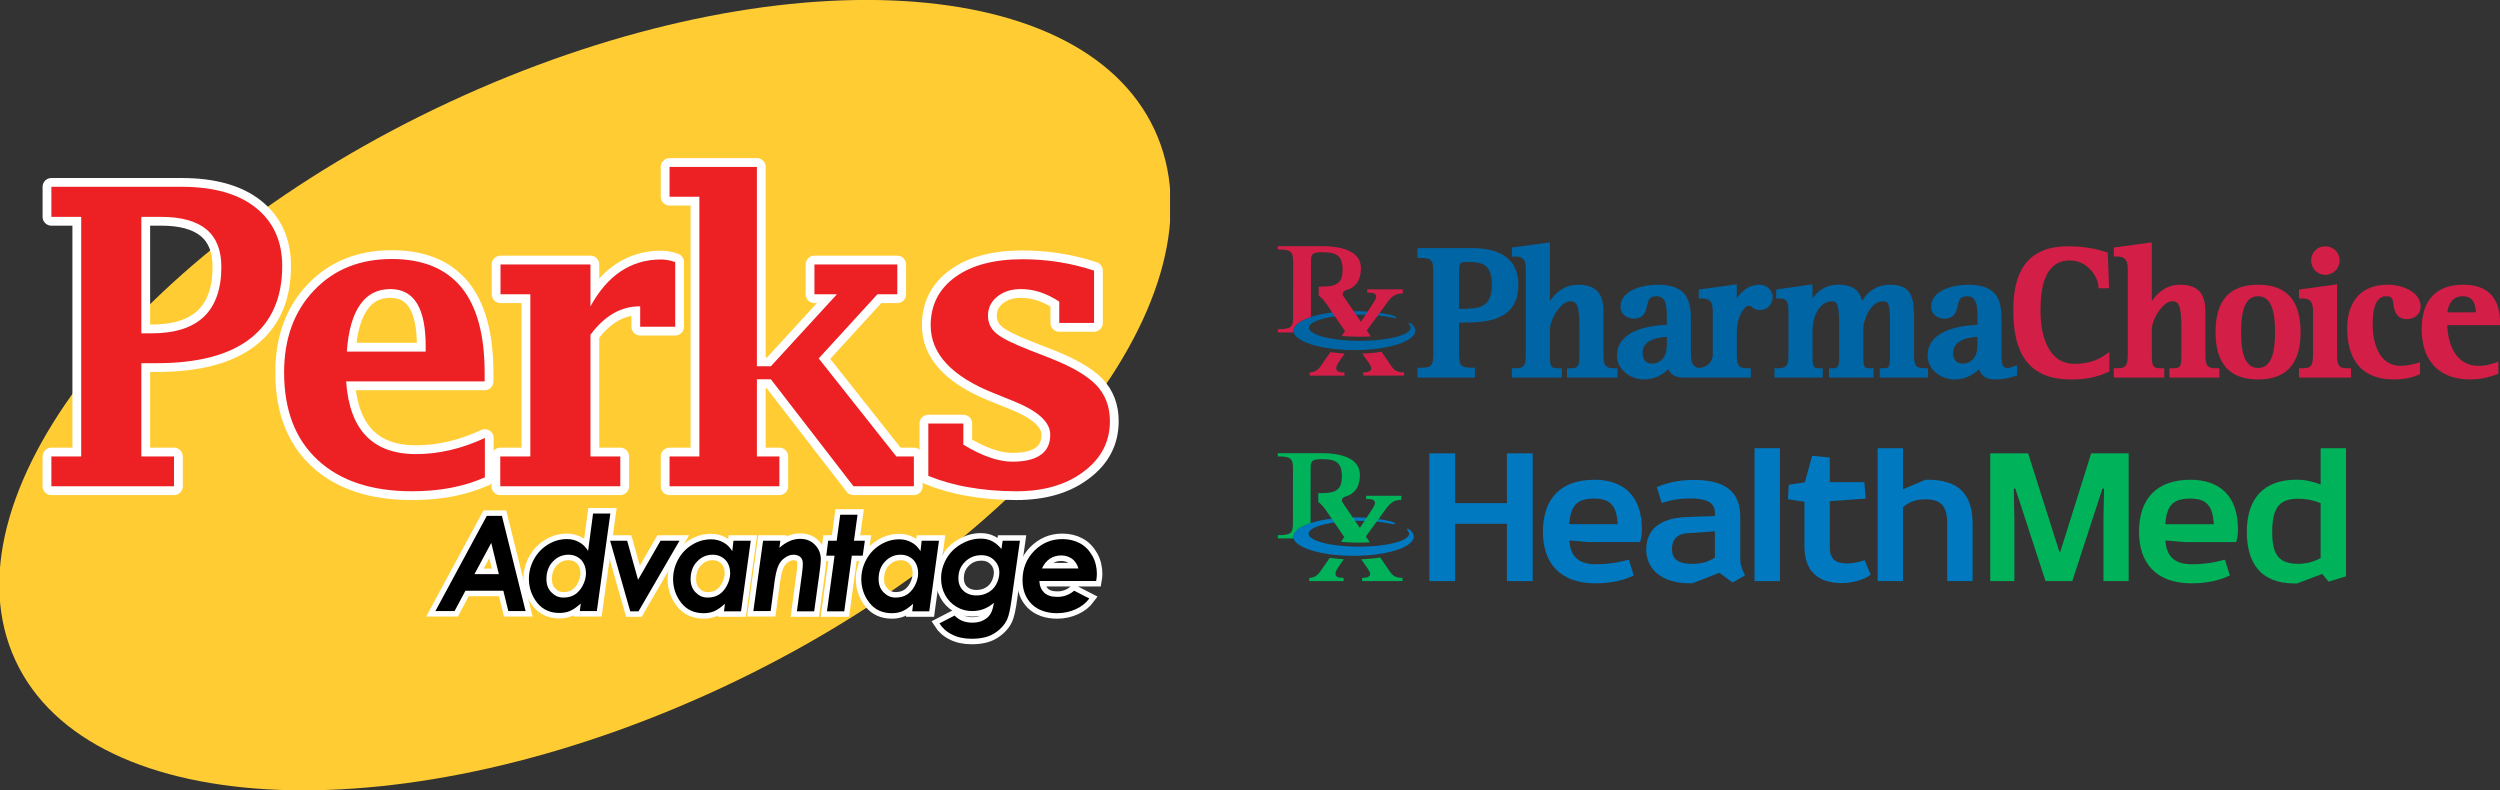 <svg xmlns="http://www.w3.org/2000/svg" width="4549" height="1438" viewBox="0 0 4549 1438" fill="none"><rect x="0" y="0" width="4549" height="1438" fill="#333333" stroke="none"/><g clip-path="url(#clip0_154_418)"><path d="M1312.82 1251.56C1885.1 984.708 2237.85 529.954 2100.7 235.836C1963.56 -58.282 1388.46 -80.388 816.175 186.461C243.895 453.311 -108.852 908.065 28.293 1202.18C165.438 1496.3 740.54 1518.41 1312.82 1251.56Z" fill="#FFCD33"></path><path d="M257.185 661.273V830.576H316.635V884.856H93.482V830.576H147.763V394.61H93.482V339.898H329.99C388.148 339.898 433.381 352.392 465.26 377.809C497.139 403.226 513.51 438.551 513.51 484.215C513.51 541.942 494.124 585.883 455.352 616.039C416.58 646.195 359.715 660.842 284.756 660.842H257.185V661.273ZM257.185 606.562H275.279C317.928 606.562 349.376 596.653 370.916 576.406C392.025 556.158 402.795 526.003 402.795 485.508C402.795 455.352 393.748 432.52 375.655 417.442C357.561 402.364 329.99 394.61 293.372 394.61H257.185V606.562Z" fill="white" stroke="white" stroke-width="31.971" stroke-miterlimit="1" stroke-linecap="round" stroke-linejoin="round"></path><path d="M881.411 868.917C843.5 885.718 799.559 893.903 749.587 893.903C676.351 893.903 619.055 874.948 578.129 837.038C537.204 799.128 516.956 746.14 516.956 677.643C516.956 616.47 535.05 566.498 571.237 528.587C607.424 490.247 654.811 471.292 712.969 471.292C768.972 471.292 811.191 488.523 839.623 522.987C867.625 557.451 881.841 609.146 881.841 678.074V694.014H629.825C632.84 737.955 644.903 771.126 666.012 793.097C687.121 815.067 717.277 826.268 756.91 826.268C797.836 826.268 839.623 816.791 882.272 796.974V868.917H881.411ZM631.117 639.733H774.573V630.256C774.573 595.361 769.403 569.513 758.633 551.851C747.863 534.619 731.924 526.003 710.384 526.003C686.69 526.003 668.166 535.48 655.242 554.435C641.887 573.39 633.702 601.823 631.117 639.733Z" fill="white" stroke="white" stroke-width="31.971" stroke-miterlimit="1" stroke-linecap="round" stroke-linejoin="round"></path><path d="M1074.41 609.147V830.577H1128.69V884.857H910.274V830.577H964.986V535.481H910.705V481.201H1074.41V557.452C1105.43 500.586 1148.51 472.154 1202.79 472.154C1211.4 472.154 1220.02 473.877 1228.63 476.893V594.5H1164.88V557.452C1130.41 557.021 1100.26 574.253 1074.41 609.147Z" fill="white" stroke="white" stroke-width="31.971" stroke-miterlimit="1" stroke-linecap="round" stroke-linejoin="round"></path><path d="M1377.26 690.137V830.577H1418.18V884.857H1218.29V830.577H1272.57V357.992H1218.29V303.712H1377.26V666.443H1402.68L1522.87 535.481H1481.94V481.2H1632.72V535.481H1596.53L1489.7 652.227L1631 830.577H1662.88V884.857H1553.02L1402.68 690.137H1377.26Z" fill="white" stroke="white" stroke-width="31.971" stroke-miterlimit="1" stroke-linecap="round" stroke-linejoin="round"></path><path d="M1689.16 865.902V770.696H1752.91V809.037C1769.71 819.376 1785.65 827.13 1800.73 832.3C1815.38 837.469 1829.6 840.054 1842.09 840.054C1865.35 840.054 1882.58 835.746 1893.78 827.561C1905.42 819.376 1911.02 807.313 1911.02 790.943C1911.02 767.68 1888.18 747.433 1842.95 729.339L1809.78 715.984C1732.23 685.398 1693.46 644.041 1693.46 591.915C1693.46 554.866 1708.54 525.572 1738.27 504.032C1767.99 482.493 1808.92 471.723 1860.61 471.723C1883.01 471.723 1905.42 473.446 1926.96 476.892C1948.5 480.339 1970.04 485.508 1990.71 492.401V587.607H1927.39V548.835C1915.75 541.081 1904.12 535.481 1892.49 531.603C1880.86 527.726 1869.23 526.003 1857.6 526.003C1839.93 526.003 1825.72 530.742 1814.52 539.789C1803.32 548.835 1797.72 560.467 1797.72 574.252C1797.72 587.607 1802.89 598.377 1813.22 606.993C1823.56 615.609 1843.81 625.517 1873.54 637.149L1906.71 650.073C1948.06 666.012 1977.36 682.813 1994.16 700.045C2010.96 717.277 2019.58 739.678 2019.58 766.388C2019.58 803.867 2003.64 834.454 1971.76 858.147C1939.88 882.272 1898.95 893.904 1848.98 893.904C1817.96 893.904 1789.1 891.319 1762.39 886.58C1736.54 882.272 1711.56 874.949 1689.16 865.902Z" fill="white" stroke="white" stroke-width="31.971" stroke-miterlimit="1" stroke-linecap="round" stroke-linejoin="round"></path><path d="M257.185 661.273V830.576H316.635V884.856H93.482V830.576H147.763V394.61H93.482V339.898H329.99C388.148 339.898 433.381 352.392 465.26 377.809C497.139 403.226 513.51 438.551 513.51 484.215C513.51 541.942 494.124 585.883 455.352 616.039C416.58 646.195 359.715 660.842 284.756 660.842H257.185V661.273ZM257.185 606.562H275.279C317.928 606.562 349.376 596.653 370.916 576.406C392.025 556.158 402.795 526.003 402.795 485.508C402.795 455.352 393.748 432.52 375.655 417.442C357.561 402.364 329.99 394.61 293.372 394.61H257.185V606.562Z" fill="#ED2024"></path><path d="M881.411 868.917C843.5 885.718 799.559 893.903 749.587 893.903C676.351 893.903 619.055 874.948 578.129 837.038C537.204 799.128 516.956 746.14 516.956 677.643C516.956 616.47 535.05 566.498 571.237 528.587C607.424 490.247 654.811 471.292 712.969 471.292C768.972 471.292 811.191 488.523 839.623 522.987C867.625 557.451 881.841 609.146 881.841 678.074V694.014H629.825C632.84 737.955 644.903 771.126 666.012 793.097C687.121 815.067 717.277 826.268 756.91 826.268C797.836 826.268 839.623 816.791 882.272 796.974V868.917H881.411ZM631.117 639.733H774.573V630.256C774.573 595.361 769.403 569.513 758.633 551.851C747.863 534.619 731.924 526.003 710.384 526.003C686.69 526.003 668.166 535.48 655.242 554.435C641.887 573.39 633.702 601.823 631.117 639.733Z" fill="#ED2024"></path><path d="M1074.41 609.147V830.577H1128.69V884.857H910.274V830.577H964.986V535.481H910.705V481.201H1074.41V557.452C1105.43 500.586 1148.51 472.154 1202.79 472.154C1211.4 472.154 1220.02 473.877 1228.63 476.893V594.5H1164.88V557.452C1130.41 557.021 1100.26 574.253 1074.41 609.147Z" fill="#ED2024"></path><path d="M1377.26 690.137V830.577H1418.18V884.857H1218.29V830.577H1272.57V357.992H1218.29V303.712H1377.26V666.443H1402.68L1522.87 535.481H1481.94V481.2H1632.72V535.481H1596.53L1489.7 652.227L1631 830.577H1662.88V884.857H1553.02L1402.68 690.137H1377.26Z" fill="#ED2024"></path><path d="M1689.16 865.902V770.696H1752.91V809.037C1769.71 819.376 1785.65 827.13 1800.73 832.3C1815.38 837.469 1829.6 840.054 1842.09 840.054C1865.35 840.054 1882.58 835.746 1893.78 827.561C1905.42 819.376 1911.02 807.313 1911.02 790.943C1911.02 767.68 1888.18 747.433 1842.95 729.339L1809.78 715.984C1732.23 685.398 1693.46 644.041 1693.46 591.915C1693.46 554.866 1708.54 525.572 1738.27 504.032C1767.99 482.493 1808.92 471.723 1860.61 471.723C1883.01 471.723 1905.42 473.446 1926.96 476.892C1948.5 480.339 1970.04 485.508 1990.71 492.401V587.607H1927.39V548.835C1915.75 541.081 1904.12 535.481 1892.49 531.603C1880.86 527.726 1869.23 526.003 1857.6 526.003C1839.93 526.003 1825.72 530.742 1814.52 539.789C1803.32 548.835 1797.72 560.467 1797.72 574.252C1797.72 587.607 1802.89 598.377 1813.22 606.993C1823.56 615.609 1843.81 625.517 1873.54 637.149L1906.71 650.073C1948.06 666.012 1977.36 682.813 1994.16 700.045C2010.96 717.277 2019.58 739.678 2019.58 766.388C2019.58 803.867 2003.64 834.454 1971.76 858.147C1939.88 882.272 1898.95 893.904 1848.98 893.904C1817.96 893.904 1789.1 891.319 1762.39 886.58C1736.54 882.272 1711.56 874.949 1689.16 865.902Z" fill="#ED2024"></path><path d="M885.719 938.706H913.29L956.37 1111.89H924.922L915.875 1074.84H846.948L827.131 1111.89H792.236L885.719 938.706ZM907.69 1044.68L893.905 987.816L863.318 1044.68H907.69Z" fill="white" stroke="white" stroke-width="19.982" stroke-miterlimit="10"></path><path d="M1079.15 934.398H1110.6L1086.04 1111.89H1055.02L1056.75 1098.1C1049.85 1104.56 1043.39 1108.87 1037.79 1111.46C1032.19 1114.04 1025.3 1115.33 1017.97 1115.33C1001.17 1115.33 987.388 1109.3 977.479 1096.81C967.571 1084.32 962.401 1069.67 962.401 1053.3C962.401 1040.8 965.417 1028.74 971.879 1017.11C978.341 1005.48 986.957 996.864 997.727 990.402C1008.5 983.94 1019.7 980.924 1031.76 980.924C1039.51 980.924 1046.84 982.647 1053.73 986.524C1060.62 989.971 1065.79 995.571 1070.1 1002.46L1079.15 934.398ZM1025.3 1087.33C1033.05 1087.33 1039.94 1085.61 1045.55 1082.16C1051.15 1078.71 1056.32 1073.11 1060.19 1065.79C1064.07 1058.47 1066.22 1050.71 1066.22 1043.39C1066.22 1033.05 1063.21 1025.3 1057.61 1018.83C1051.58 1012.8 1043.82 1009.36 1034.34 1009.36C1023.14 1009.36 1013.67 1013.66 1005.91 1021.85C998.158 1030.03 994.28 1040.8 994.28 1053.73C994.28 1063.64 997.296 1071.82 1003.33 1077.85C1009.36 1083.88 1015.82 1087.33 1025.3 1087.33Z" fill="white" stroke="white" stroke-width="19.982" stroke-miterlimit="10"></path><path d="M1110.17 983.939H1141.18L1161 1055.02L1201.92 983.939H1236.39L1161.86 1112.32H1146.78L1110.17 983.939Z" fill="white" stroke="white" stroke-width="19.982" stroke-miterlimit="10"></path><path d="M1334.61 983.939H1366.06L1348.4 1112.32H1317.38L1319.1 1098.53C1312.21 1104.99 1305.75 1109.3 1300.15 1111.89C1294.55 1114.47 1287.65 1115.76 1280.33 1115.76C1263.53 1115.76 1249.74 1109.73 1239.83 1097.24C1229.93 1084.75 1224.76 1070.1 1224.76 1053.73C1224.76 1041.24 1227.77 1029.17 1234.23 1017.54C1240.7 1005.91 1249.31 997.294 1260.08 990.832C1270.85 984.37 1282.05 981.354 1294.12 981.354C1301.87 981.354 1309.19 983.078 1316.09 986.955C1322.98 990.401 1328.15 996.002 1332.46 1002.89L1334.61 983.939ZM1287.65 1087.33C1295.41 1087.33 1302.3 1085.61 1307.9 1082.16C1313.5 1078.71 1318.67 1073.11 1322.55 1065.79C1326.43 1058.47 1328.58 1050.71 1328.58 1043.39C1328.58 1033.05 1325.56 1024.86 1319.96 1018.83C1313.93 1012.8 1306.18 1009.36 1296.7 1009.36C1285.5 1009.36 1276.02 1013.66 1268.27 1021.85C1260.51 1030.03 1256.64 1040.8 1256.64 1053.73C1256.64 1063.64 1259.65 1071.82 1265.68 1077.85C1271.71 1083.88 1278.18 1087.33 1287.65 1087.33Z" fill="white" stroke="white" stroke-width="19.982" stroke-miterlimit="10"></path><path d="M1388.46 983.94H1419.91L1418.18 996.864C1430.25 986.094 1442.74 980.494 1455.66 980.494C1466.86 980.494 1475.91 983.941 1482.8 991.264C1489.7 998.157 1493.57 1007.2 1493.57 1017.97C1493.57 1023.14 1492.71 1030.47 1491.42 1040.37L1481.51 1112.32H1450.06L1459.54 1042.1C1460.4 1034.77 1460.83 1029.6 1460.83 1025.73C1460.83 1020.56 1459.54 1016.68 1456.53 1013.67C1453.51 1011.08 1449.2 1009.36 1444.03 1009.36C1438.86 1009.36 1433.26 1011.08 1428.09 1014.96C1422.92 1018.4 1418.62 1023.57 1416.03 1030.04C1413.02 1036.5 1410.43 1048.56 1408.28 1066.65L1402.25 1111.89H1370.8L1388.46 983.94Z" fill="white" stroke="white" stroke-width="19.982" stroke-miterlimit="10"></path><path d="M1528.9 936.552H1560.35L1553.89 983.939H1573.7L1569.83 1011.08H1550.01L1536.22 1112.32H1504.77L1518.56 1011.08H1503.48L1506.93 983.939H1522.44L1528.9 936.552Z" fill="white" stroke="white" stroke-width="19.982" stroke-miterlimit="10"></path><path d="M1677.09 983.939H1708.54L1690.88 1112.32H1659.86L1661.58 1098.53C1654.69 1104.99 1648.23 1109.3 1642.63 1111.89C1637.03 1114.47 1630.14 1115.76 1622.81 1115.76C1606.01 1115.76 1592.23 1109.73 1582.32 1097.24C1572.41 1084.75 1567.24 1070.1 1567.24 1053.73C1567.24 1041.24 1570.26 1029.17 1576.72 1017.54C1583.18 1005.91 1591.8 997.294 1602.57 990.832C1613.34 984.37 1624.54 981.354 1636.6 981.354C1644.35 981.354 1651.68 983.078 1658.57 986.955C1665.46 990.401 1670.63 996.002 1674.94 1002.89L1677.09 983.939ZM1629.71 1087.33C1637.46 1087.33 1644.35 1085.61 1649.95 1082.16C1655.55 1078.71 1660.72 1073.11 1664.6 1065.79C1668.48 1058.47 1670.63 1050.71 1670.63 1043.39C1670.63 1033.05 1667.62 1024.86 1662.02 1018.83C1655.98 1012.8 1648.23 1009.36 1638.75 1009.36C1627.55 1009.36 1618.07 1013.66 1610.32 1021.85C1602.57 1030.03 1598.69 1040.8 1598.69 1053.73C1598.69 1063.64 1601.7 1071.82 1607.74 1077.85C1613.77 1083.88 1620.23 1087.33 1629.71 1087.33Z" fill="white" stroke="white" stroke-width="19.982" stroke-miterlimit="10"></path><path d="M1824.43 983.94H1855.87L1841.23 1086.9C1838.64 1107.15 1835.63 1120.5 1832.61 1126.96C1827.87 1137.3 1820.12 1145.49 1809.35 1152.38C1798.58 1159.27 1784.79 1162.29 1767.99 1162.29C1754.21 1162.29 1742.14 1159.7 1732.24 1154.54C1721.9 1149.37 1714.57 1142.47 1709.4 1134.29L1736.97 1120.07C1745.16 1128.69 1755.93 1133 1769.28 1133C1777.04 1133 1783.5 1131.7 1789.1 1128.69C1794.7 1126.1 1799.01 1122.23 1802.02 1117.49C1805.04 1112.75 1807.19 1105.86 1808.49 1096.81C1796.86 1107.15 1783.5 1111.89 1768.85 1111.89C1758.51 1111.89 1749.04 1109.3 1740.42 1104.13C1731.8 1098.96 1724.91 1092.07 1719.74 1082.59C1714.57 1073.11 1712.42 1063.21 1712.42 1052.01C1712.42 1039.51 1715.87 1027.45 1722.33 1016.25C1728.79 1005.05 1737.84 996.433 1749.04 989.971C1760.24 983.509 1771.87 980.062 1784.36 980.062C1791.69 980.062 1798.58 981.355 1804.61 984.37C1810.64 987.386 1816.67 992.125 1822.27 999.018L1824.43 983.94ZM1785.65 1010.22C1774.02 1010.22 1764.11 1014.1 1755.93 1022.28C1747.74 1030.47 1743.87 1039.94 1743.87 1052.01C1743.87 1061.48 1746.88 1069.24 1752.91 1074.84C1758.95 1080.44 1766.7 1083.45 1777.04 1083.45C1784.36 1083.45 1791.69 1081.73 1797.72 1078.28C1804.18 1074.84 1809.35 1069.67 1812.79 1063.21C1816.24 1056.74 1818.4 1049.42 1818.4 1042.1C1818.4 1033.05 1815.38 1025.73 1809.35 1019.7C1803.32 1013.23 1795.13 1010.22 1785.65 1010.22Z" fill="white" stroke="white" stroke-width="19.982" stroke-miterlimit="10"></path><path d="M1954.53 1074.84L1982.1 1089.05C1976.07 1097.24 1967.88 1103.7 1957.54 1108.44C1947.2 1113.18 1936 1115.76 1923.51 1115.76C1904.12 1115.76 1888.62 1110.16 1877.41 1099.39C1866.21 1088.19 1860.61 1073.97 1860.61 1055.45C1860.61 1034.77 1867.51 1017.11 1881.72 1002.46C1895.94 988.246 1912.74 980.923 1932.99 980.923C1945.05 980.923 1955.82 983.508 1965.3 988.677C1974.77 993.847 1982.1 1001.6 1987.7 1011.51C1993.3 1021.42 1995.88 1032.62 1995.88 1044.25C1995.88 1048.13 1995.45 1052.44 1994.59 1057.17H1891.2C1891.63 1066.22 1894.65 1073.11 1899.82 1078.28C1905.42 1083.45 1913.17 1086.04 1922.65 1086.04C1934.71 1086.47 1945.48 1082.59 1954.53 1074.84ZM1962.28 1034.34C1960.13 1026.59 1955.82 1020.56 1950.65 1016.68C1945.05 1012.8 1938.59 1010.65 1930.83 1010.65C1923.08 1010.65 1916.19 1012.8 1910.15 1016.68C1904.12 1020.99 1899.39 1026.59 1895.94 1034.34H1962.28Z" fill="white" stroke="white" stroke-width="19.982" stroke-miterlimit="10"></path><path d="M885.719 938.706H913.29L956.37 1111.89H924.922L915.875 1074.84H846.948L827.131 1111.89H792.236L885.719 938.706ZM907.69 1044.68L893.905 987.816L863.318 1044.68H907.69Z" fill="black"></path><path d="M1079.15 934.398H1110.6L1086.04 1111.89H1055.02L1056.75 1098.1C1049.85 1104.56 1043.39 1108.87 1037.79 1111.46C1032.19 1114.04 1025.3 1115.33 1017.97 1115.33C1001.17 1115.33 987.388 1109.3 977.479 1096.81C967.571 1084.32 962.401 1069.67 962.401 1053.3C962.401 1040.8 965.417 1028.74 971.879 1017.11C978.341 1005.48 986.957 996.864 997.727 990.402C1008.5 983.94 1019.7 980.924 1031.76 980.924C1039.51 980.924 1046.84 982.647 1053.73 986.524C1060.62 989.971 1065.79 995.571 1070.1 1002.46L1079.15 934.398ZM1025.3 1087.33C1033.05 1087.33 1039.94 1085.61 1045.55 1082.16C1051.15 1078.71 1056.32 1073.11 1060.19 1065.79C1064.07 1058.47 1066.22 1050.71 1066.22 1043.39C1066.22 1033.05 1063.21 1025.3 1057.61 1018.83C1051.58 1012.8 1043.82 1009.36 1034.34 1009.36C1023.14 1009.36 1013.67 1013.66 1005.91 1021.85C998.158 1030.03 994.28 1040.8 994.28 1053.73C994.28 1063.64 997.296 1071.82 1003.33 1077.85C1009.36 1083.88 1015.82 1087.33 1025.3 1087.33Z" fill="black"></path><path d="M1110.17 983.939H1141.18L1161 1055.02L1201.92 983.939H1236.39L1161.86 1112.32H1146.78L1110.17 983.939Z" fill="black"></path><path d="M1334.61 983.939H1366.06L1348.4 1112.32H1317.38L1319.1 1098.53C1312.21 1104.99 1305.75 1109.3 1300.15 1111.89C1294.55 1114.47 1287.65 1115.76 1280.33 1115.76C1263.53 1115.76 1249.74 1109.73 1239.83 1097.24C1229.93 1084.75 1224.76 1070.1 1224.76 1053.73C1224.76 1041.24 1227.77 1029.17 1234.23 1017.54C1240.7 1005.91 1249.31 997.294 1260.08 990.832C1270.85 984.37 1282.05 981.354 1294.12 981.354C1301.87 981.354 1309.19 983.078 1316.09 986.955C1322.98 990.401 1328.15 996.002 1332.46 1002.89L1334.61 983.939ZM1287.65 1087.33C1295.41 1087.33 1302.3 1085.61 1307.9 1082.16C1313.5 1078.71 1318.67 1073.11 1322.55 1065.79C1326.43 1058.47 1328.58 1050.71 1328.58 1043.39C1328.58 1033.05 1325.56 1024.86 1319.96 1018.83C1313.93 1012.8 1306.18 1009.36 1296.7 1009.36C1285.5 1009.36 1276.02 1013.66 1268.27 1021.85C1260.51 1030.03 1256.64 1040.8 1256.64 1053.73C1256.64 1063.64 1259.65 1071.82 1265.68 1077.85C1271.71 1083.88 1278.18 1087.33 1287.65 1087.33Z" fill="black"></path><path d="M1388.46 983.94H1419.91L1418.18 996.864C1430.25 986.094 1442.74 980.494 1455.66 980.494C1466.86 980.494 1475.91 983.941 1482.8 991.264C1489.7 998.157 1493.57 1007.2 1493.57 1017.97C1493.57 1023.14 1492.71 1030.47 1491.42 1040.37L1481.51 1112.32H1450.06L1459.54 1042.1C1460.4 1034.77 1460.83 1029.6 1460.83 1025.73C1460.83 1020.56 1459.54 1016.68 1456.53 1013.67C1453.51 1011.08 1449.2 1009.36 1444.03 1009.36C1438.86 1009.36 1433.26 1011.08 1428.09 1014.96C1422.92 1018.4 1418.62 1023.57 1416.03 1030.04C1413.02 1036.5 1410.43 1048.56 1408.28 1066.65L1402.25 1111.89H1370.8L1388.46 983.94Z" fill="black"></path><path d="M1528.9 936.552H1560.35L1553.89 983.939H1573.7L1569.83 1011.08H1550.01L1536.22 1112.32H1504.77L1518.56 1011.08H1503.48L1506.93 983.939H1522.44L1528.9 936.552Z" fill="black"></path><path d="M1677.09 983.939H1708.54L1690.88 1112.32H1659.86L1661.58 1098.53C1654.69 1104.99 1648.23 1109.3 1642.63 1111.89C1637.03 1114.47 1630.14 1115.76 1622.81 1115.76C1606.01 1115.76 1592.23 1109.73 1582.32 1097.24C1572.41 1084.75 1567.24 1070.1 1567.24 1053.73C1567.24 1041.24 1570.26 1029.17 1576.72 1017.54C1583.18 1005.91 1591.8 997.294 1602.57 990.832C1613.34 984.37 1624.54 981.354 1636.6 981.354C1644.35 981.354 1651.68 983.078 1658.57 986.955C1665.46 990.401 1670.63 996.002 1674.94 1002.89L1677.09 983.939ZM1629.71 1087.33C1637.46 1087.33 1644.35 1085.61 1649.95 1082.16C1655.55 1078.71 1660.72 1073.11 1664.6 1065.79C1668.48 1058.47 1670.63 1050.71 1670.63 1043.39C1670.63 1033.05 1667.62 1024.86 1662.02 1018.83C1655.98 1012.8 1648.23 1009.36 1638.75 1009.36C1627.55 1009.36 1618.07 1013.66 1610.32 1021.85C1602.57 1030.03 1598.69 1040.8 1598.69 1053.73C1598.69 1063.64 1601.7 1071.82 1607.74 1077.85C1613.77 1083.88 1620.23 1087.33 1629.71 1087.33Z" fill="black"></path><path d="M1824.43 983.94H1855.87L1841.23 1086.9C1838.64 1107.15 1835.63 1120.5 1832.61 1126.96C1827.87 1137.3 1820.12 1145.49 1809.35 1152.38C1798.58 1159.27 1784.79 1162.29 1767.99 1162.29C1754.21 1162.29 1742.14 1159.7 1732.24 1154.54C1721.9 1149.37 1714.57 1142.47 1709.4 1134.29L1736.97 1120.07C1745.16 1128.69 1755.93 1133 1769.28 1133C1777.04 1133 1783.5 1131.7 1789.1 1128.69C1794.7 1126.1 1799.01 1122.23 1802.02 1117.49C1805.04 1112.75 1807.19 1105.86 1808.49 1096.81C1796.86 1107.15 1783.5 1111.89 1768.85 1111.89C1758.51 1111.89 1749.04 1109.3 1740.42 1104.13C1731.8 1098.96 1724.91 1092.07 1719.74 1082.59C1714.57 1073.11 1712.42 1063.21 1712.42 1052.01C1712.42 1039.51 1715.87 1027.45 1722.33 1016.25C1728.79 1005.05 1737.84 996.433 1749.04 989.971C1760.24 983.509 1771.87 980.062 1784.36 980.062C1791.69 980.062 1798.58 981.355 1804.61 984.37C1810.64 987.386 1816.67 992.125 1822.27 999.018L1824.43 983.94ZM1785.65 1010.22C1774.02 1010.22 1764.11 1014.1 1755.93 1022.28C1747.74 1030.47 1743.87 1039.94 1743.87 1052.01C1743.87 1061.48 1746.88 1069.24 1752.91 1074.84C1758.95 1080.44 1766.7 1083.45 1777.04 1083.45C1784.36 1083.45 1791.69 1081.73 1797.72 1078.28C1804.18 1074.84 1809.35 1069.67 1812.79 1063.21C1816.24 1056.74 1818.4 1049.42 1818.4 1042.1C1818.4 1033.05 1815.38 1025.73 1809.35 1019.7C1803.32 1013.23 1795.13 1010.22 1785.65 1010.22Z" fill="black"></path><path d="M1954.53 1074.84L1982.1 1089.05C1976.07 1097.24 1967.88 1103.7 1957.54 1108.44C1947.2 1113.18 1936 1115.76 1923.51 1115.76C1904.12 1115.76 1888.62 1110.16 1877.41 1099.39C1866.21 1088.19 1860.61 1073.97 1860.61 1055.45C1860.61 1034.77 1867.51 1017.11 1881.72 1002.46C1895.94 988.246 1912.74 980.923 1932.99 980.923C1945.05 980.923 1955.82 983.508 1965.3 988.677C1974.77 993.847 1982.1 1001.6 1987.7 1011.51C1993.3 1021.42 1995.88 1032.62 1995.88 1044.25C1995.88 1048.13 1995.45 1052.44 1994.59 1057.17H1891.2C1891.63 1066.22 1894.65 1073.11 1899.82 1078.28C1905.42 1083.45 1913.17 1086.04 1922.65 1086.04C1934.71 1086.47 1945.48 1082.59 1954.53 1074.84ZM1962.28 1034.34C1960.13 1026.59 1955.82 1020.56 1950.65 1016.68C1945.05 1012.8 1938.59 1010.65 1930.83 1010.65C1923.08 1010.65 1916.19 1012.8 1910.15 1016.68C1904.12 1020.99 1899.39 1026.59 1895.94 1034.34H1962.28Z" fill="black"></path></g><g clip-path="url(#clip1_154_418)"><path d="M2526.52 658.561L2513.82 640.043C2504.89 641.747 2488.19 643.154 2478.74 643.302L2490.74 660.413C2493 664.006 2495.26 667.487 2495.26 670.302C2495.26 675.969 2488.26 677.636 2480.48 677.636V683.487H2554.89V677.636C2536.85 677.636 2534.11 669.339 2526.48 658.524" fill="#D31E48"></path><path d="M2431.37 670.117C2431.37 667.487 2432.63 664.228 2435.89 659.043L2446.7 643.339C2433.74 642.413 2427.48 641.747 2420.81 640.821L2409.67 656.71C2403.07 666.08 2397.63 677.71 2383 677.71V683.562H2446.37V677.71C2438.63 677.71 2431.37 676.747 2431.37 670.154" fill="#D31E48"></path><path d="M2571.04 591.709C2571.04 591.709 2565.07 585.524 2563.33 587.413C2561.92 588.894 2567 592.487 2566.96 596.376C2566.81 609.524 2525.52 620.227 2474.37 620.227C2423.22 620.227 2381.78 609.524 2381.78 596.376C2381.78 583.227 2423.22 572.524 2474.37 572.524C2497.44 572.524 2518.55 574.709 2534.78 578.302C2534.78 578.302 2539.66 579.561 2540.66 578.376C2542.29 576.376 2535.59 574.413 2535.59 574.413C2516.33 569.265 2491.55 566.19 2464.48 566.19C2403.22 566.19 2353.52 582.042 2353.52 601.598C2353.52 621.153 2403.22 637.042 2464.48 637.042C2525.74 637.042 2575.48 621.19 2575.48 601.598C2575.48 598.19 2573.89 594.82 2571.07 591.709" fill="#0065A5"></path><path d="M2552.48 526.41H2487.78V532.336C2500.3 532.336 2504.07 534.225 2504.07 540.077C2504.07 542.67 2502.07 546.003 2499.59 550.225L2476.56 585.299L2476.33 585.929L2476.07 585.299C2476.07 585.299 2446.96 542.596 2445.07 539.781C2438.89 530.818 2450.04 527.707 2450.04 527.707C2464.3 523.966 2476.33 512.447 2476.33 487.818C2476.33 459.003 2445.67 448.003 2406.37 448.003H2325V453.929C2348.44 453.929 2353.07 457.484 2353.07 475.966L2352.96 577.188C2352.96 595.633 2348.56 599.003 2325.11 599.003V604.929H2354C2353.7 603.855 2353.52 602.744 2353.52 601.633C2353.52 591.929 2365.67 583.262 2385.33 576.744L2385.48 475.966C2385.48 462.484 2387.44 458.929 2406.26 458.929C2432.67 458.929 2442.93 465.558 2442.93 490.929C2442.93 512.484 2435.3 521.484 2405.59 521.484L2400.93 521.41C2400.93 521.41 2400.07 521.299 2399.67 521.892C2399.37 522.336 2399.44 523.225 2399.44 523.225V536.781C2399.44 536.781 2399.41 537.521 2399.67 537.966C2399.85 538.262 2400.37 538.633 2400.41 538.633C2405.22 542.003 2409.33 546.892 2414 553.596L2447.11 602.114L2447.59 602.447L2447.22 602.744L2441.41 611.04C2450.59 612.781 2484.37 613.188 2494.41 612.114L2487.22 601.596L2486.81 601.373L2487.22 601.151L2521.22 554.521C2531.74 539.225 2538.78 533.966 2552.48 533.966L2552.41 526.447L2552.48 526.41Z" fill="#D31E48"></path><path d="M3768.26 690.445C3690.89 690.445 3663.37 642.63 3663.37 564.889C3663.37 502.148 3683.11 448.148 3762.81 448.148C3793.59 448.148 3816.15 453.334 3832.18 458.556L3835.33 459.593L3837.67 524.482H3818.55L3818.22 520.148C3817 504.482 3799.7 473.926 3766.22 473.926C3721.52 473.926 3712.89 521.334 3712.89 564.963C3712.89 618.704 3731.52 662.074 3774.04 662.074C3805.07 662.074 3820.78 652.371 3830.81 645.593L3838.18 640.63V676.037L3835.37 677.26C3823.48 682.519 3804.11 690.556 3768.3 690.556" fill="#D31E48"></path><path d="M3915.52 547.63C3925.19 533.852 3941.11 518.074 3966.78 518.074C4005.56 518.074 4012.93 540.963 4012.93 567.926V645.333C4012.93 666.778 4017.15 670.148 4033.67 670.148H4038.37V687.037H3947.56V670.148H3952.26C3967.74 670.148 3969.19 668.074 3969.19 645.333V595.445C3969.19 553.074 3963.56 548.222 3951.85 548.222C3936.59 548.222 3915.48 579.593 3915.48 600.185V645.333C3915.48 667.741 3917.59 670.148 3933.37 670.148H3938.07V687.037H3846.26V670.148H3850.96C3867.48 670.148 3871.7 666.741 3871.7 645.333V489.185C3871.7 468.63 3862.33 466.778 3850.96 466.778H3846.26V450.444L3915.44 441V547.63H3915.52Z" fill="#D31E48"></path><path d="M4108.78 669.483C4132.93 669.483 4139.67 641.854 4139.67 604.261C4139.67 566.668 4132.93 539.039 4108.78 539.039C4084.63 539.039 4077.85 566.668 4077.85 604.261C4077.85 641.854 4084.63 669.483 4108.78 669.483ZM4031.41 604.261C4031.41 547.187 4056.44 518.076 4108.78 518.076C4161.11 518.076 4186.15 547.224 4186.15 604.261C4186.15 661.298 4161.11 690.446 4108.78 690.446C4056.44 690.446 4031.41 661.335 4031.41 604.261Z" fill="#D31E48"></path><path d="M4208.74 645.334V565.556C4208.74 544.963 4199.66 543.111 4187.99 543.111H4183.25V526.815L4252.44 517.371V645.334C4252.44 666.815 4256.37 670.149 4273.18 670.149H4277.88V687.037H4183.22V670.149H4187.96C4204.77 670.149 4208.7 666.815 4208.7 645.334M4231.07 448.148C4245.44 448.148 4257.18 459.334 4257.18 473.926C4257.18 488.519 4245.51 500.037 4231.07 500.037C4216.62 500.037 4205.33 488.704 4205.33 473.926C4205.33 459.148 4216.59 448.148 4231.07 448.148Z" fill="#D31E48"></path><path d="M4355.41 690.441C4297.89 690.441 4270.93 655.07 4270.93 597.107C4270.93 555.07 4290.82 518.033 4344.89 518.033C4371.37 518.033 4404.6 531.367 4404.6 557.737C4404.6 573.959 4390.74 580.774 4379.15 580.774C4366.15 580.774 4360.15 572.885 4357.45 564.811C4356.15 560.959 4355.52 556.959 4355.08 553.774L4354.49 549.478C4354.3 548.218 4354.12 547.441 4353.97 547.033C4351.49 539.626 4347.97 539.033 4342.15 539.033C4326.08 539.033 4317.34 554.663 4317.34 589.996C4317.34 625.33 4329.3 665.737 4368.63 665.737C4380.11 665.737 4391.78 662.515 4397.49 660.848L4403.56 659.07V680.552L4400.89 681.848C4391.67 686.255 4376.37 690.441 4355.41 690.441Z" fill="#D31E48"></path><path d="M4505.15 568.292C4504.34 550.07 4498.37 539.033 4480.78 539.033C4461.85 539.033 4454.59 555.515 4453.19 568.292H4505.15ZM4545.93 680.181L4542.82 681.33C4539.48 682.552 4533.26 684.811 4524.96 686.774C4516.63 688.774 4506.15 690.441 4494.37 690.441C4439.37 690.441 4406.48 657.663 4406.48 598.811C4406.48 545.144 4433.85 518.033 4482.15 518.033C4539.41 518.033 4549 557.404 4549 586.922V591.626H4453C4454.15 626.255 4468.3 665.7 4510 665.7C4523.15 665.7 4533.41 662.515 4539.59 660.218L4545.93 657.885V680.181Z" fill="#D31E48"></path><path d="M2654.82 561.851H2661.96C2690.74 561.851 2714.63 559.962 2714.63 518.369C2714.63 481.962 2698.56 476.592 2670.82 476.592C2656.26 476.592 2654.82 477.629 2654.82 496.295V561.851ZM2579.19 669.147H2583.89C2604.7 669.147 2608.04 666.518 2608.04 642.295V496.295C2608.04 472.11 2604.74 469.481 2583.89 469.481H2579.19V451.518H2680C2723.93 451.518 2762.82 467.406 2762.82 518.332C2762.82 583.962 2703.33 586.888 2662.7 586.888H2654.85V642.258C2654.85 666.481 2658.19 669.11 2679 669.11H2683.7V687.036H2579.22V669.11L2579.19 669.147Z" fill="#0065A5"></path><path d="M2820.23 547.63C2829.89 533.852 2845.78 518.074 2871.52 518.074C2910.3 518.074 2917.67 540.963 2917.67 567.926V645.333C2917.67 666.778 2921.89 670.148 2938.41 670.148H2943.11V687.037H2851.3V670.148H2856C2871.74 670.148 2873.89 667.704 2873.89 645.333V595.445C2873.89 553.074 2868.26 548.222 2856.52 548.222C2841.26 548.222 2820.19 579.593 2820.19 600.185V645.333C2820.19 668.111 2821.63 670.148 2837.15 670.148H2841.85V687.037H2751V670.148H2755.71C2772.23 670.148 2776.45 666.741 2776.45 645.333V489.185C2776.45 468.63 2767.08 466.778 2755.71 466.778H2751V450.444L2820.19 441V547.63H2820.23Z" fill="#0065A5"></path><path d="M3160.3 543.149C3168.33 530.409 3181.37 518.075 3202.41 518.075C3212 518.075 3225.48 525.89 3225.48 540.446C3225.48 555.001 3214.78 564.186 3202.41 564.186C3194.78 564.186 3191.3 561.557 3188.48 559.186L3186.93 557.927C3186.48 557.594 3186.07 557.335 3185.63 557.149C3184.81 556.779 3183.59 556.372 3181.37 556.372C3175.63 556.372 3160.3 572.038 3160.3 607.335V645.335C3160.3 666.779 3164.52 670.149 3181.04 670.149H3185.74V687.038L3064.85 687.112C3046.89 687.112 3039.48 680.668 3035.81 671.742C3027.3 679.927 3012.96 690.409 2991.52 690.409C2966.26 690.409 2942.33 672.372 2942.33 647.001C2942.33 620.149 2962.26 606.335 2982.96 599.298C2993.3 595.779 3004.3 593.742 3014.07 592.52C3021.33 591.631 3027.89 591.186 3032.96 590.927V578.446C3032.96 569.075 3032.93 558.853 3030.26 551.001C3027.81 543.705 3023.44 539.038 3014.26 539.038C3001.18 539.038 2999.37 545.705 2997.15 555.705C2996.56 558.372 2995.96 561.038 2995.18 563.557C2994.37 566.186 2993.22 568.927 2991.48 571.409C2987.74 576.705 2981.81 579.779 2972.85 579.779C2961.89 579.779 2948.78 573.298 2948.78 557.779C2948.78 528.224 2988.7 518.075 3015.63 518.075C3061.18 518.075 3076.7 537.335 3076.7 578.483V646.038C3076.7 664.927 3085.63 669.372 3091.59 669.372C3101.85 669.372 3116.52 661.594 3116.52 645.372V565.594C3116.52 545.001 3107.41 543.149 3095.78 543.149H3091.07V526.853L3160.26 517.409V543.186L3160.3 543.149ZM3033 612.89C3026.11 613.261 3016.41 614.372 3007.74 617.668C2996.93 621.816 2988.78 629.001 2988.78 642.261C2988.78 653.816 2994.67 661.631 3005.44 661.631C3021.52 661.631 3032.96 650.52 3032.96 627.631V612.853L3033 612.89Z" fill="#0065A5"></path><path d="M3388.22 547.403C3391.7 542.033 3395.22 537.44 3399.66 533.218C3408.66 524.7 3421.26 518.033 3439.37 518.033C3480.22 518.033 3482.78 544.329 3482.78 581.848V645.329C3482.78 666.811 3486.7 670.144 3503.52 670.144H3508.22V687.033H3420.41V670.144H3425.11C3438.03 670.144 3439 668.996 3439 645.329V591.033C3439 572.403 3438.63 561.44 3436.44 555.033C3434.78 550.07 3432.33 548.218 3425.41 548.218C3405.15 548.218 3390.41 579.588 3390.41 599.848V645.329C3390.41 668.922 3391.66 670.144 3404.29 670.144H3409V687.033H3328.07V670.144H3332.78C3345.41 670.144 3346.66 668.922 3346.66 645.329V595.44C3346.66 575.588 3345.96 563.366 3343.63 556.144C3341.63 549.959 3338.89 548.218 3333.41 548.218C3309.55 548.218 3298.07 578.7 3298.07 599.848V645.329C3298.07 668.922 3299.33 670.144 3311.96 670.144H3316.66V687.033H3228.85V670.144H3233.55C3250.07 670.144 3254.29 666.737 3254.29 645.329V565.551C3254.29 544.959 3248.37 543.107 3236.7 543.107H3232V526.811L3298.03 517.366V543.07C3300.29 539.885 3303 536.588 3306.18 533.477C3314.85 525.033 3327.18 518.033 3344.59 518.033C3374.85 518.033 3384.52 531.737 3388.15 547.403" fill="#0065A5"></path><path d="M3598.18 612.922C3591.33 613.292 3581.59 614.403 3572.92 617.7C3562.11 621.848 3553.96 629.033 3553.96 642.292C3553.96 653.848 3559.81 661.663 3570.63 661.663C3586.7 661.663 3598.15 650.552 3598.15 627.663V612.885L3598.18 612.922ZM3670.4 683.07L3667.15 684.144C3655.33 687.996 3644.96 690.477 3630.03 690.477C3611.55 690.477 3604.37 681.514 3600.89 671.922C3592.37 680.07 3578.03 690.477 3556.74 690.477C3531.48 690.477 3507.52 672.477 3507.52 647.07C3507.52 620.218 3527.44 606.403 3548.15 599.366C3558.48 595.848 3569.48 593.811 3579.26 592.589C3586.52 591.7 3593.07 591.255 3598.18 590.996V578.514C3598.18 569.144 3598.15 558.922 3595.48 551.07C3593.03 543.774 3588.66 539.107 3579.44 539.107C3566.37 539.107 3564.59 545.774 3562.33 555.774C3561.74 558.44 3561.15 561.107 3560.33 563.626C3559.52 566.255 3558.4 568.996 3556.66 571.477C3552.92 576.774 3546.96 579.848 3538.03 579.848C3527.07 579.848 3513.96 573.366 3513.96 557.848C3513.96 528.292 3553.89 518.144 3580.81 518.144C3626.37 518.144 3641.85 537.403 3641.85 578.551V646.107C3641.85 667.107 3646 669.551 3652.44 669.551C3654.07 669.551 3655.81 669.255 3657.81 668.7C3659.96 668.107 3662.11 667.366 3664.26 666.7L3670.37 664.811V683.107L3670.4 683.07Z" fill="#0065A5"></path></g><path d="M2600.88 1057.34V824.919H2647.79V915.508H2741.99V824.919H2788.9V1057.34H2741.99V953.022H2647.79V1057.34H2600.88Z" fill="#0079C1"></path><path d="M2900.66 872.938C2953.34 872.938 2987.63 901.116 2987.63 963.917C2987.63 970.419 2986.52 979.089 2984.41 986.314H2889.82L2855.53 983.424C2857.7 1015.88 2875.76 1026.72 2903.88 1026.72C2923 1026.72 2941.39 1024.55 2963.79 1018.44L2972.8 1046.95C2954.01 1056.34 2930.22 1061.4 2903.16 1061.4C2838.19 1061.4 2807.51 1024.22 2807.51 967.585C2807.51 907.285 2840.02 872.994 2900.66 872.994V872.938ZM2943.62 953.802C2941.78 922.401 2932.06 907.229 2901.05 907.229C2870.03 907.229 2858.09 918.789 2855.2 953.802H2943.62Z" fill="#0079C1"></path><path d="M3152.53 1059.9L3128.69 1042.22L3079.61 1061.34H3074.56C3023.65 1061.34 2995.53 1035.72 2995.53 999.985C2995.53 962.082 3022.2 942.575 3068.78 940.796L3120.41 939.018V932.182C3120.41 924.234 3117.18 918.121 3111.01 914.119C3102.34 908.729 3090.45 906.895 3077.45 906.895C3058.33 906.895 3043.49 909.062 3023.65 915.175L3014.64 886.276C3038.1 876.883 3057.6 873.271 3083.23 873.271C3107.07 873.271 3129.41 877.606 3144.19 888.443C3158.25 898.892 3166.59 915.12 3166.59 939.351V1015.88C3166.59 1028.16 3169.48 1035.72 3175.26 1046.95L3152.53 1059.95V1059.9ZM3120.41 1014.43V966.806L3068.44 970.418C3054.38 971.474 3042.43 979.422 3042.43 998.54C3042.43 1017.66 3053.27 1025.99 3079.22 1025.99C3096.17 1025.99 3109.57 1022.05 3120.35 1014.43H3120.41Z" fill="#0079C1"></path><path d="M3238.78 1057.34H3192.6V815.526H3238.78V1057.34Z" fill="#0079C1"></path><path d="M3283.35 913.006L3253.4 908.338L3254.84 881.995L3284.08 877.66L3297.41 829.309L3329.54 832.532V877.271H3392.34L3394.89 907.226L3329.54 911.895V996.704C3329.54 1019.43 3342.54 1025.21 3360.94 1025.21C3370.33 1025.21 3379 1023.77 3393.06 1019.43L3403.9 1045.78C3390.89 1055.5 3370.72 1060.95 3350.82 1060.95C3311.14 1060.95 3283.35 1042.17 3283.35 994.203V913.006Z" fill="#0079C1"></path><path d="M3416.51 815.526H3462.7V890.221L3503.82 872.881H3506.32C3563.68 872.881 3589.35 898.168 3589.35 954.078V1057.28H3543.17V951.91C3543.17 919.787 3530.89 908.616 3503.82 908.616C3486.87 908.616 3474.2 912.562 3462.7 923.066V1057.34H3416.51V815.526Z" fill="#0079C1"></path><path d="M3621.43 1057.34V824.919H3690.34L3747.36 1004.32H3748.81L3805.11 824.919H3873.3V1057.34H3827.45V942.907L3828.5 889.109H3825.61L3770.76 1057.28H3722.02L3667.17 889.109H3664.28L3665.33 942.907V1057.34H3621.32H3621.43Z" fill="#00B259"></path><path d="M3985.29 872.938C4037.97 872.938 4072.26 901.116 4072.26 963.917C4072.26 970.419 4071.15 979.089 4069.04 986.314H3974.45L3940.16 983.424C3942.32 1015.88 3960.39 1026.72 3988.51 1026.72C4007.63 1026.72 4026.02 1024.55 4048.42 1018.44L4057.42 1046.95C4038.64 1056.34 4014.85 1061.4 3987.79 1061.4C3922.82 1061.4 3892.14 1024.22 3892.14 967.585C3892.14 907.285 3924.65 872.994 3985.29 872.994V872.938ZM4028.25 953.802C4026.41 922.401 4016.69 907.229 3985.67 907.229C3954.66 907.229 3942.71 918.789 3939.82 953.802H4028.25Z" fill="#00B259"></path><path d="M4268.78 815.526V1048.67L4237.04 1058.39L4225.48 1044.33L4179.63 1061.67H4175.3C4112.49 1061.67 4088.32 1023.44 4088.32 967.472C4088.32 907.561 4118.66 872.881 4178.58 872.881C4194.47 872.881 4207.47 875.771 4222.59 881.551V815.526H4268.78ZM4181.47 1025.94C4196.25 1025.94 4209.98 1022.33 4222.59 1015.49V915.508C4208.14 909.728 4196.25 907.561 4181.08 907.561C4150.4 907.561 4134.5 920.899 4134.5 967.083C4134.5 1003.54 4142.06 1025.94 4181.41 1025.94H4181.47Z" fill="#00B259"></path><path d="M2524.01 1032.66L2511.45 1014.38C2502.62 1016.05 2486.11 1017.44 2476.83 1017.6L2488.67 1034.5C2490.89 1038.05 2493.11 1041.5 2493.11 1044.28C2493.11 1049.89 2486.17 1051.5 2478.5 1051.5V1057.28H2552.02V1051.5C2534.18 1051.5 2531.52 1043.33 2523.96 1032.61" fill="#00B259"></path><path d="M2430.04 1044.05C2430.04 1041.5 2431.27 1038.22 2434.49 1033.11L2445.16 1017.6C2432.32 1016.71 2426.15 1015.99 2419.59 1015.1L2408.59 1030.77C2402.09 1040 2396.7 1051.5 2382.25 1051.5V1057.28H2444.88V1051.5C2437.21 1051.5 2430.04 1050.56 2430.04 1044.05Z" fill="#00B259"></path><path d="M2568.03 966.636C2568.03 966.636 2562.14 960.523 2560.42 962.357C2559.03 963.802 2564.03 967.359 2564.03 971.194C2563.87 984.198 2523.07 994.758 2472.55 994.758C2422.03 994.758 2381.08 984.198 2381.08 971.194C2381.08 958.189 2422.03 947.629 2472.55 947.629C2495.34 947.629 2516.18 949.741 2532.24 953.354C2532.24 953.354 2537.08 954.576 2538.08 953.409C2539.69 951.408 2533.08 949.463 2533.08 949.463C2514.07 944.35 2489.56 941.349 2462.83 941.349C2402.31 941.349 2353.23 957.022 2353.23 976.362C2353.23 995.703 2402.31 1011.38 2462.83 1011.38C2523.35 1011.38 2572.48 995.703 2572.48 976.362C2572.48 972.972 2570.92 969.693 2568.09 966.581" fill="#0079C1"></path><path d="M2549.69 902.115H2485.78V907.95C2498.18 907.95 2501.84 909.784 2501.84 915.62C2501.84 918.176 2499.84 921.511 2497.4 925.679L2474.61 960.303L2474.39 960.914L2474.17 960.303C2474.17 960.303 2445.43 918.121 2443.54 915.342C2437.43 906.505 2448.43 903.393 2448.43 903.393C2462.55 899.669 2474.44 888.332 2474.44 863.99C2474.44 835.535 2444.16 824.642 2405.36 824.642H2325V830.477C2348.12 830.477 2352.73 833.978 2352.73 852.263L2352.62 952.245C2352.62 970.474 2348.23 973.808 2325.11 973.808V979.644H2353.68C2353.34 978.588 2353.23 977.476 2353.23 976.42C2353.23 966.806 2365.24 958.247 2384.69 951.856L2384.86 852.319C2384.86 838.98 2386.8 835.479 2405.42 835.479C2431.48 835.479 2441.65 842.037 2441.65 867.102C2441.65 888.387 2434.15 897.28 2404.75 897.28H2400.14C2400.14 897.28 2399.31 897.113 2398.92 897.669C2398.58 898.113 2398.69 899.003 2398.69 899.003V912.396C2398.69 912.396 2398.69 913.119 2398.92 913.564C2399.08 913.897 2399.58 914.23 2399.64 914.23C2404.42 917.565 2408.48 922.4 2413.09 929.014L2445.82 976.92L2446.27 977.254L2445.88 977.532L2440.15 985.701C2449.21 987.424 2482.56 987.869 2492.51 986.757L2485.39 976.365L2485 976.142L2485.45 975.92L2519.02 929.847C2529.41 914.731 2536.36 909.562 2549.92 909.562V902.17L2549.69 902.115Z" fill="#00B259"></path><defs><clipPath id="clip0_154_418"><rect width="2129" height="1438" fill="white"></rect></clipPath><clipPath id="clip1_154_418"><rect width="2224" height="249.556" fill="white" transform="translate(2325 441)"></rect></clipPath></defs></svg>